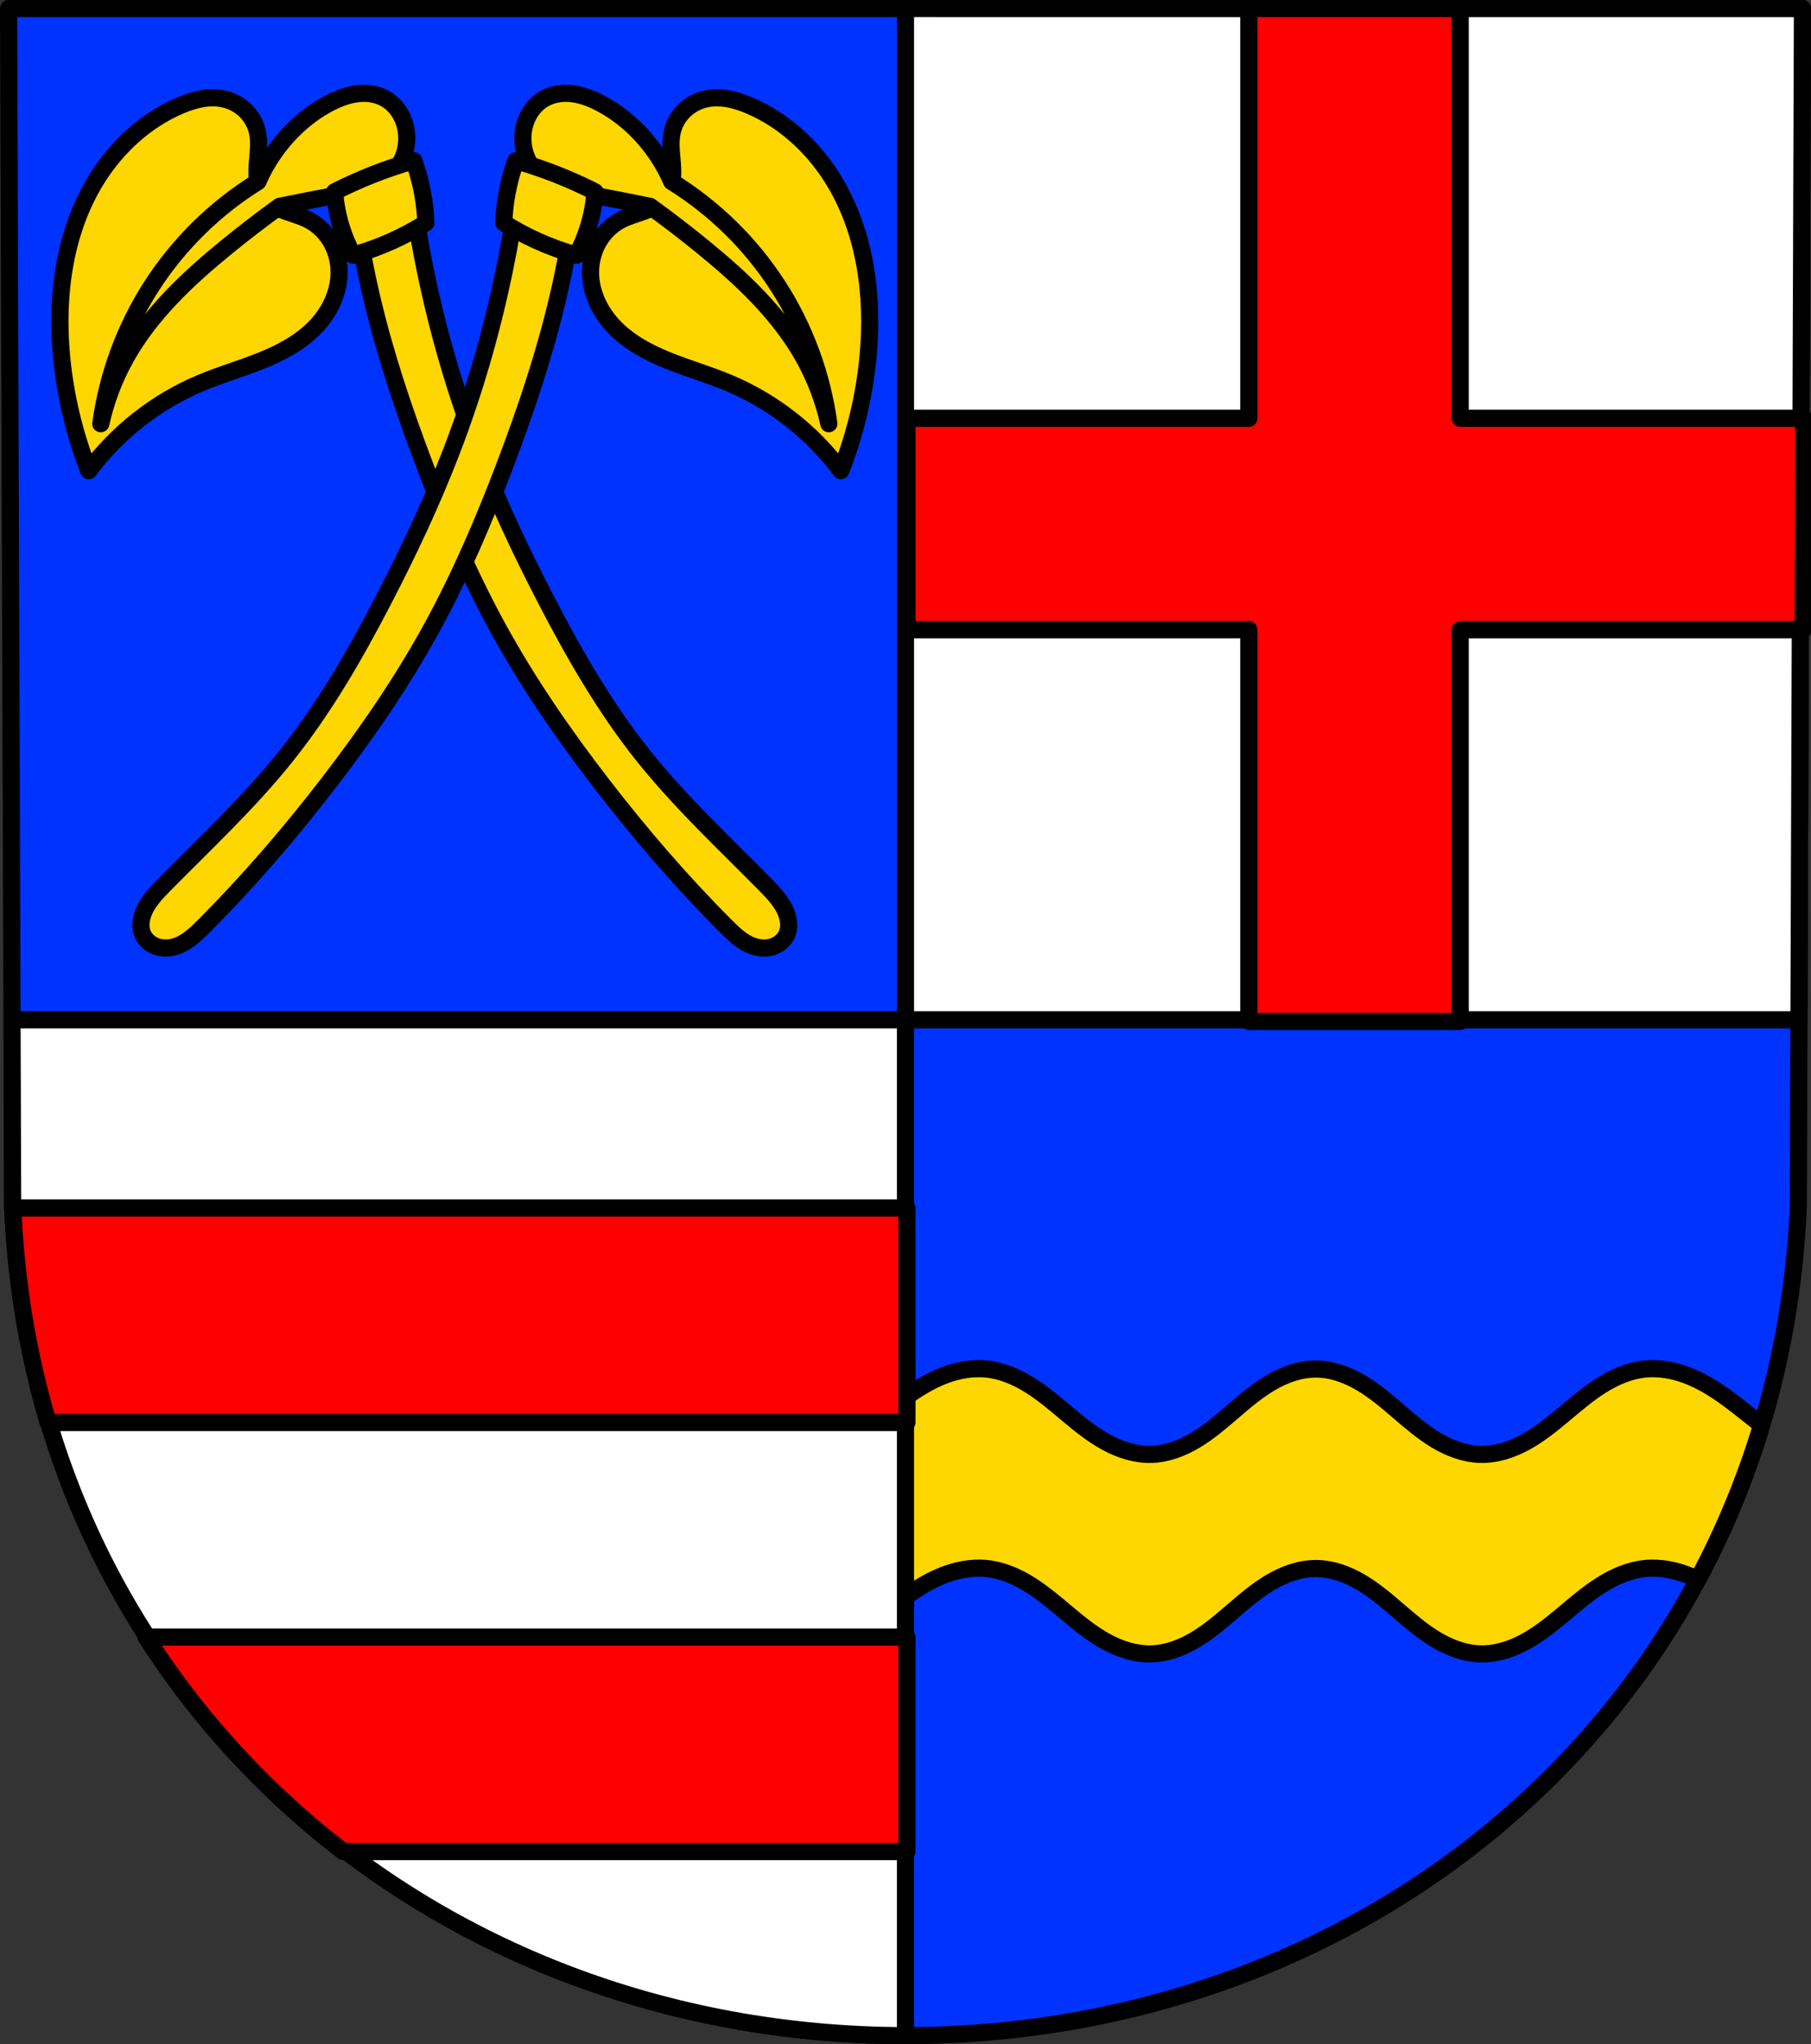 <?xml version="1.0" encoding="UTF-8" standalone="no"?>
<!-- Created with Inkscape (http://www.inkscape.org/) -->

<svg
   xmlns:dc="http://purl.org/dc/elements/1.1/"
   xmlns:cc="http://creativecommons.org/ns#"
   xmlns:rdf="http://www.w3.org/1999/02/22-rdf-syntax-ns#"
   xmlns:svg="http://www.w3.org/2000/svg"
   xmlns="http://www.w3.org/2000/svg"
   xmlns:sodipodi="http://sodipodi.sourceforge.net/DTD/sodipodi-0.dtd"
   xmlns:inkscape="http://www.inkscape.org/namespaces/inkscape"
   width="139.885mm"
   height="157.864mm"
   viewBox="0 0 139.885 157.864"
   version="1.1"
   id="svg8"
   inkscape:version="0.92.5 (2060ec1f9f, 2020-04-08)"
   sodipodi:docname="DEU Maroth COA.svg">
  <rect x="0" y="0" width="139.885" height="157.864" fill="#333333" stroke="none"/>
  <defs
     id="defs2">
    <inkscape:path-effect
       effect="spiro"
       id="path-effect881"
       is_visible="true" />
    <inkscape:path-effect
       effect="spiro"
       id="path-effect877"
       is_visible="true" />
    <inkscape:path-effect
       effect="spiro"
       id="path-effect873"
       is_visible="true" />
    <inkscape:path-effect
       effect="spiro"
       id="path-effect869"
       is_visible="true" />
    <inkscape:path-effect
       effect="spiro"
       id="path-effect4304"
       is_visible="true" />
    <inkscape:path-effect
       effect="spiro"
       id="path-effect881-7"
       is_visible="true" />
    <inkscape:path-effect
       effect="spiro"
       id="path-effect877-8"
       is_visible="true" />
    <inkscape:path-effect
       effect="spiro"
       id="path-effect869-2"
       is_visible="true" />
    <inkscape:path-effect
       effect="spiro"
       id="path-effect873-2"
       is_visible="true" />
    <inkscape:path-effect
       effect="spiro"
       id="path-effect881-3"
       is_visible="true" />
    <inkscape:path-effect
       effect="spiro"
       id="path-effect877-4"
       is_visible="true" />
    <inkscape:path-effect
       effect="spiro"
       id="path-effect869-5"
       is_visible="true" />
    <inkscape:path-effect
       effect="spiro"
       id="path-effect873-9"
       is_visible="true" />
    <inkscape:path-effect
       effect="spiro"
       id="path-effect881-7-7"
       is_visible="true" />
    <inkscape:path-effect
       effect="spiro"
       id="path-effect877-8-6"
       is_visible="true" />
    <inkscape:path-effect
       effect="spiro"
       id="path-effect869-2-0"
       is_visible="true" />
    <inkscape:path-effect
       effect="spiro"
       id="path-effect873-2-0"
       is_visible="true" />
  </defs>
  <sodipodi:namedview
     id="base"
     pagecolor="#ffffff"
     bordercolor="#666666"
     borderopacity="1.0"
     inkscape:pageopacity="0.0"
     inkscape:pageshadow="2"
     inkscape:zoom="1.3290858"
     inkscape:cx="264.3496"
     inkscape:cy="298.32539"
     inkscape:document-units="mm"
     inkscape:current-layer="layer1"
     showgrid="false"
     inkscape:window-width="1920"
     inkscape:window-height="1046"
     inkscape:window-x="-11"
     inkscape:window-y="-11"
     inkscape:window-maximized="1"
     fit-margin-top="0"
     fit-margin-left="0"
     fit-margin-right="0"
     fit-margin-bottom="0"
     inkscape:snap-midpoints="true"
     inkscape:snap-smooth-nodes="true"
     inkscape:snap-nodes="false" />
  <g
     inkscape:label="Ebene 1"
     inkscape:groupmode="layer"
     id="layer1"
     transform="translate(-0.917,-0.062)">
    <path
       style="fill:#0033ff;fill-opacity:1;fill-rule:evenodd;stroke:none;stroke-width:1.323;stroke-linecap:round;stroke-linejoin:round;stroke-miterlimit:4;stroke-dasharray:none;stroke-opacity:1"
       inkscape:connector-curvature="0"
       d="M 140.14,0.723 139.823,93.145 C 138.281,130.686 107.811,157.243 70.859,157.264 33.941,157.218 3.459,130.65 1.895,93.145 L 1.578,0.723 H 70.857 Z"
       id="path10563-0-6-2-1-8"
       sodipodi:nodetypes="ccccccc" />
    <path
       inkscape:connector-curvature="0"
       style="fill:#ffd700;stroke:#000000;stroke-width:1.323;stroke-linecap:round;stroke-linejoin:round;stroke-miterlimit:4;stroke-dasharray:none;stroke-opacity:1;fill-opacity:1"
       d="m 76.671,105.756 c -1.063,-0.027 -2.128,0.225 -3.111,0.639 -1.123,0.473 -2.148,1.152 -3.122,1.885 -1.947,1.467 -3.761,3.194 -6.024,4.097 -2.514,1.003 -5.461,0.858 -7.864,-0.389 -2.403,-1.246 -4.22,-3.571 -4.848,-6.204 v 15.406 c 0.628,2.633 2.445,4.958 4.848,6.204 2.403,1.246 5.35,1.392 7.864,0.388 2.264,-0.904 4.078,-2.631 6.024,-4.097 0.973,-0.733 1.999,-1.412 3.122,-1.885 1.123,-0.473 2.353,-0.734 3.566,-0.61 1.211,0.124 2.358,0.626 3.387,1.277 1.029,0.651 1.954,1.45 2.888,2.231 0.934,0.781 1.886,1.553 2.954,2.137 1.068,0.584 2.266,0.977 3.484,0.947 1.219,-0.03 2.398,-0.483 3.443,-1.112 1.045,-0.629 1.973,-1.431 2.897,-2.226 0.925,-0.795 1.859,-1.592 2.911,-2.208 1.053,-0.616 2.241,-1.047 3.46,-1.047 1.22,0 2.408,0.431 3.461,1.047 1.053,0.616 1.987,1.413 2.911,2.208 0.925,0.795 1.853,1.597 2.897,2.226 1.045,0.629 2.224,1.082 3.443,1.112 1.217,0.03 2.416,-0.362 3.483,-0.947 1.068,-0.584 2.02,-1.356 2.954,-2.137 0.933,-0.781 1.859,-1.581 2.888,-2.231 1.029,-0.651 2.176,-1.153 3.387,-1.277 1.212,-0.124 2.442,0.137 3.566,0.61 0.177,0.074 0.35,0.156 0.522,0.24 2.009,-3.747 3.668,-7.734 4.933,-11.929 -0.781,-0.606 -1.547,-1.239 -2.333,-1.831 -0.973,-0.733 -1.999,-1.412 -3.122,-1.885 -1.123,-0.473 -2.353,-0.734 -3.566,-0.61 -1.211,0.124 -2.358,0.627 -3.387,1.277 -1.029,0.651 -1.954,1.45 -2.888,2.231 -0.934,0.781 -1.886,1.553 -2.954,2.137 -1.068,0.584 -2.266,0.978 -3.483,0.947 -1.219,-0.03 -2.398,-0.484 -3.443,-1.113 -1.045,-0.629 -1.973,-1.431 -2.897,-2.226 -0.925,-0.795 -1.859,-1.591 -2.911,-2.207 -1.053,-0.616 -2.241,-1.047 -3.461,-1.047 -1.22,0 -2.408,0.432 -3.46,1.047 -1.053,0.616 -1.987,1.412 -2.911,2.207 -0.925,0.795 -1.853,1.597 -2.897,2.226 -1.045,0.629 -2.224,1.082 -3.443,1.113 -1.217,0.03 -2.416,-0.363 -3.484,-0.947 -1.068,-0.584 -2.02,-1.355 -2.954,-2.137 -0.934,-0.781 -1.859,-1.581 -2.888,-2.231 -1.029,-0.651 -2.176,-1.153 -3.387,-1.277 -0.152,-0.015 -0.303,-0.025 -0.455,-0.028 z"
       id="path4302-1" />
    <path
       style="fill:none;fill-rule:evenodd;stroke:#000000;stroke-width:1.323;stroke-linecap:round;stroke-linejoin:round;stroke-miterlimit:4;stroke-dasharray:none;stroke-opacity:1"
       inkscape:connector-curvature="0"
       d="M 140.14,0.723 139.823,93.145 C 138.281,130.686 107.811,157.243 70.859,157.264 33.941,157.218 3.459,130.65 1.895,93.145 L 1.578,0.723 H 70.857 Z"
       id="path10563-0-6-2-1"
       sodipodi:nodetypes="ccccccc" />
    <path
       inkscape:connector-curvature="0"
       style="opacity:1;fill:#ffffff;fill-opacity:1;fill-rule:evenodd;stroke:#000000;stroke-width:1.323;stroke-linecap:round;stroke-linejoin:round;stroke-miterlimit:4;stroke-dasharray:none;stroke-opacity:1;paint-order:markers fill stroke"
       d="M 70.858,0.723 V 78.818 h 69.015 l 0.268,-78.094 z m 0,78.094 H 1.846 l 0.049,14.327 C 3.459,130.65 33.94,157.217 70.858,157.264 Z"
       id="rect3833-6" />
    <path
       style="opacity:1;fill:#ff0000;fill-opacity:1;fill-rule:evenodd;stroke:#000000;stroke-width:5;stroke-linecap:round;stroke-linejoin:round;stroke-miterlimit:4;stroke-dasharray:none;stroke-opacity:1;paint-order:markers fill stroke"
       d="M 364.008 2.5 L 364.008 121.889 L 264.344 121.889 L 264.344 183.5 L 364.008 183.5 L 364.008 297.66 L 425.619 297.66 L 425.619 183.5 L 525.578 183.5 L 525.789 121.889 L 425.619 121.889 L 425.619 2.5 L 364.008 2.5 z "
       transform="matrix(0.265,0,0,0.265,0.917,0.062)"
       id="rect3833" />
    <path
       style="opacity:1;fill:#ff0000;fill-opacity:1;fill-rule:evenodd;stroke:#000000;stroke-width:5;stroke-linecap:round;stroke-linejoin:round;stroke-miterlimit:4;stroke-dasharray:none;stroke-opacity:1;paint-order:markers fill stroke"
       d="M 3.709 352.021 C 3.71 352.048 3.712 352.075 3.713 352.102 C 3.791 353.92 3.892 355.729 4.006 357.533 C 4.04 358.082 4.075 358.632 4.113 359.18 C 4.236 360.952 4.373 362.72 4.529 364.479 C 4.58 365.042 4.638 365.602 4.691 366.164 C 4.822 367.529 4.962 368.889 5.113 370.246 C 5.179 370.837 5.243 371.43 5.312 372.02 C 5.511 373.698 5.728 375.37 5.957 377.035 C 6.045 377.675 6.136 378.313 6.229 378.951 C 6.448 380.461 6.677 381.966 6.922 383.465 C 7.02 384.066 7.122 384.666 7.225 385.266 C 7.465 386.676 7.719 388.082 7.982 389.482 C 8.092 390.068 8.201 390.655 8.314 391.238 C 8.625 392.831 8.951 394.417 9.291 395.996 C 9.436 396.67 9.586 397.341 9.736 398.012 C 10.012 399.244 10.297 400.473 10.59 401.697 C 10.72 402.241 10.845 402.786 10.979 403.328 C 10.993 403.386 11.009 403.444 11.023 403.502 C 11.403 405.038 11.798 406.566 12.205 408.088 C 12.369 408.701 12.535 409.313 12.703 409.924 C 13.128 411.469 13.562 413.008 14.016 414.539 L 264.344 414.539 L 264.344 352.021 L 3.709 352.021 z M 42.559 477.055 C 47.381 484.585 52.599 491.818 58.184 498.734 C 59.236 500.038 60.304 501.33 61.383 502.611 C 61.494 502.743 61.604 502.876 61.715 503.008 C 62.775 504.262 63.849 505.502 64.934 506.734 C 65.019 506.831 65.104 506.929 65.189 507.025 C 66.319 508.304 67.46 509.572 68.615 510.826 C 68.625 510.837 68.635 510.849 68.645 510.859 C 77.058 519.992 86.154 528.481 95.855 536.271 C 97.204 537.354 98.564 538.423 99.936 539.479 C 99.975 539.509 100.015 539.54 100.055 539.57 L 264.344 539.57 L 264.344 477.055 L 42.559 477.055 z "
       transform="matrix(0.265,0,0,0.265,0.917,0.062)"
       id="rect3951-9" />
    <path
       style="fill:#ffd700;fill-opacity:1;stroke:#000000;stroke-width:1.323;stroke-linecap:round;stroke-linejoin:round;stroke-miterlimit:4;stroke-dasharray:none;stroke-opacity:1"
       d="m -91.826,36.406 c 1.113,-2.834 1.823,-5.826 2.104,-8.858 0.443,-4.78 -0.248,-9.809 -2.839,-13.85 -1.527,-2.382 -3.711,-4.373 -6.313,-5.481 -0.548,-0.233 -1.115,-0.428 -1.702,-0.529 -0.587,-0.101 -1.195,-0.105 -1.773,0.04 -0.601,0.15 -1.161,0.461 -1.6,0.897 -0.439,0.436 -0.756,0.996 -0.896,1.599 -0.194,0.837 -0.049,1.71 0.01,2.567 0.029,0.429 0.037,0.862 -0.031,1.286 -0.068,0.424 -0.213,0.842 -0.468,1.188 -0.397,0.539 -1.022,0.862 -1.649,1.096 -0.627,0.234 -1.284,0.399 -1.875,0.715 -0.685,0.367 -1.26,0.932 -1.655,1.601 -0.395,0.669 -0.613,1.44 -0.645,2.216 -0.068,1.653 0.705,3.269 1.86,4.454 1.156,1.186 2.66,1.974 4.198,2.588 1.538,0.614 3.135,1.075 4.661,1.719 3.401,1.436 6.408,3.793 8.614,6.754 z"
       id="path879-5-3"
       inkscape:connector-curvature="0"
       inkscape:path-effect="#path-effect881-7-7"
       inkscape:original-d="m -91.82605,36.405887 c 0,0 2.057266,-5.823701 2.104454,-8.858274 0.07327,-4.712135 -0.460265,-9.781656 -2.838564,-13.850229 -1.406453,-2.406029 -3.777159,-4.3260281 -6.313355,-5.4813624 -1.064454,-0.4848997 -2.365485,-0.8603921 -3.474795,-0.4894075 -1.11587,0.373179 -1.99365,1.43198 -2.49598,2.4959779 -0.72074,1.526616 0.45886,3.644182 -0.4894,5.040896 -0.74178,1.092582 -2.55891,0.909097 -3.52374,1.810807 -1.08539,1.014382 -2.19132,2.335764 -2.30021,3.817378 -0.11792,1.604443 0.75504,3.284099 1.85975,4.453607 2.25455,2.386781 6.07435,2.566245 8.85827,4.306784 3.093677,1.9342 8.61357,6.753823 8.61357,6.753823 z"
       sodipodi:nodetypes="caaaaaaaaaac"
       transform="matrix(-1,0,0,1,-84.052,-4.854e-5)" />
    <path
       style="fill:#ffd700;fill-opacity:1;stroke:#000000;stroke-width:1.323;stroke-linecap:round;stroke-linejoin:round;stroke-miterlimit:4;stroke-dasharray:none;stroke-opacity:1"
       d="m -92.756,32.784 c -0.51,-3.769 -1.857,-7.422 -3.915,-10.62 -2.096,-3.257 -4.928,-6.038 -8.222,-8.075 -0.656,-1.517 -1.609,-2.905 -2.79,-4.062 -0.838,-0.821 -1.791,-1.527 -2.839,-2.056 -0.638,-0.322 -1.317,-0.579 -2.026,-0.668 -0.709,-0.09 -1.452,-0.004 -2.085,0.326 -0.471,0.245 -0.87,0.621 -1.161,1.065 -0.291,0.444 -0.474,0.955 -0.552,1.48 -0.162,1.091 0.152,2.255 0.881,3.083 0.537,0.61 1.269,1.023 2.035,1.296 0.766,0.273 1.57,0.417 2.37,0.564 1.504,0.277 3.005,0.571 4.503,0.881 1.366,0.99 2.705,2.018 4.013,3.083 3.018,2.457 5.926,5.17 7.831,8.565 0.9,1.604 1.562,3.342 1.958,5.139 z"
       id="path875-0-6"
       inkscape:connector-curvature="0"
       inkscape:path-effect="#path-effect877-8-6"
       inkscape:original-d="m -92.755923,32.784273 c 0,0 -1.867179,-7.451458 -3.915259,-10.620141 -2.085266,-3.226215 -8.222038,-8.075222 -8.222038,-8.075222 0,0 -1.64274,-2.886196 -2.78963,-4.062081 -0.81568,-0.8363006 -1.74316,-1.649514 -2.83856,-2.0555113 -1.28938,-0.4778943 -2.87141,-0.9377486 -4.11103,-0.3425851 -0.92182,0.4425821 -1.55296,1.5349441 -1.71291,2.5449184 -0.16719,1.055724 0.17228,2.28306 0.88092,3.083267 1.05661,1.193128 2.88042,1.394309 4.40467,1.859748 1.46264,0.446625 4.50255,0.880933 4.50255,0.880933 0,0 2.77038,1.942519 4.01314,3.083267 2.84972,2.615801 5.801003,5.271546 7.830516,8.56463 0.961707,1.560464 1.957631,5.138777 1.957631,5.138777 z"
       sodipodi:nodetypes="cacaaaaaacaac"
       transform="matrix(-1,0,0,1,-84.052,-4.854e-5)" />
    <path
       style="fill:#ffd700;fill-opacity:1;stroke:#000000;stroke-width:1.323;stroke-linecap:round;stroke-linejoin:round;stroke-miterlimit:4;stroke-dasharray:none;stroke-opacity:1"
       d="m -127.162,46.411 c -2.175,4.189 -4.539,8.304 -7.482,11.993 -2.858,3.583 -6.224,6.721 -9.443,9.983 -0.689,0.698 -1.394,1.44 -1.684,2.377 -0.139,0.45 -0.172,0.948 0,1.387 0.161,0.409 0.494,0.74 0.892,0.927 0.397,0.187 0.854,0.233 1.287,0.163 0.505,-0.082 0.975,-0.317 1.391,-0.615 0.416,-0.298 0.783,-0.658 1.144,-1.02 3.459,-3.457 6.654,-7.174 9.639,-11.048 2.954,-3.834 5.709,-7.833 8.031,-12.079 2.207,-4.036 4.014,-8.278 5.646,-12.579 1.598,-4.211 3.032,-8.491 4.061,-12.876 0.538,-2.292 0.964,-4.611 1.276,-6.944 l -4.402,-1.012 c -0.279,2.003 -0.624,3.996 -1.035,5.976 -0.979,4.721 -2.33,9.366 -4.061,13.867 -1.514,3.937 -3.317,7.758 -5.261,11.501 z"
       id="path867-4-3"
       inkscape:connector-curvature="0"
       inkscape:path-effect="#path-effect869-2-0"
       inkscape:original-d="m -127.16195,46.41106 c -2.23167,4.150005 -4.60175,8.264374 -7.48219,11.993443 -2.80014,3.625123 -6.53844,6.441455 -9.44344,9.983106 -0.61581,0.750766 -1.38929,1.45184 -1.68379,2.377117 -0.14019,0.440446 -0.243,0.993468 0,1.386654 0.42693,0.690791 1.36815,1.133688 2.17902,1.089512 1.00399,-0.0547 1.77489,-0.97646 2.53547,-1.634117 3.69689,-3.196625 6.6732,-7.163496 9.63894,-11.048049 2.93415,-3.843168 5.69472,-7.846226 8.0311,-12.079486 2.22076,-4.02377 4.01076,-8.283615 5.64565,-12.578919 1.60092,-4.206048 2.97528,-8.508547 4.06092,-12.876059 0.56775,-2.284053 1.27627,-6.94437 1.27627,-6.94437 l -4.40157,-1.012221 c 0,0 -0.5774,4.006528 -1.03466,5.975659 -1.08942,4.691481 -2.37802,9.353796 -4.06091,13.866523 -1.47305,3.950035 -3.26417,7.788247 -5.26081,11.501207 z"
       sodipodi:nodetypes="aaaaaaaaaaaccaaa"
       transform="matrix(-1,0,0,1,-84.052,-4.854e-5)" />
    <path
       style="fill:#ffd700;fill-opacity:1;stroke:#000000;stroke-width:1.323;stroke-linecap:round;stroke-linejoin:round;stroke-miterlimit:4;stroke-dasharray:none;stroke-opacity:1"
       d="m -116.933,12.474 c -0.298,0.827 -0.528,1.68 -0.685,2.545 -0.135,0.743 -0.217,1.496 -0.245,2.251 0.846,0.535 1.73,1.01 2.643,1.419 0.966,0.433 1.965,0.794 2.985,1.077 0.383,-0.717 0.695,-1.473 0.93,-2.251 0.259,-0.86 0.423,-1.748 0.489,-2.643 -0.957,-0.486 -1.938,-0.927 -2.936,-1.321 -1.042,-0.411 -2.104,-0.77 -3.181,-1.077 z"
       id="path871-8-0"
       inkscape:connector-curvature="0"
       inkscape:path-effect="#path-effect873-2-0"
       inkscape:original-d="m -116.93265,12.473866 c 0,0 -0.52303,1.681498 -0.68517,2.544919 -0.13932,0.741876 -0.2447,2.251273 -0.2447,2.251273 0,0 1.72956,1.012018 2.64279,1.419281 0.96616,0.430862 2.98539,1.076697 2.98539,1.076697 0,0 0.69973,-1.472658 0.92988,-2.251274 0.25396,-0.859163 0.4894,-2.6428 0.4894,-2.6428 0,0 -1.93752,-0.928653 -2.93644,-1.3214 -1.04184,-0.409622 -3.18115,-1.076696 -3.18115,-1.076696 z"
       sodipodi:nodetypes="cacacacac"
       transform="matrix(-1,0,0,1,-84.052,-4.854e-5)" />
    <path
       style="fill:#ffd700;fill-opacity:1;stroke:#000000;stroke-width:1.323;stroke-linecap:round;stroke-linejoin:round;stroke-miterlimit:4;stroke-dasharray:none;stroke-opacity:1"
       d="m -91.826,36.406 c 1.113,-2.834 1.823,-5.826 2.104,-8.858 0.443,-4.78 -0.248,-9.809 -2.839,-13.85 -1.527,-2.382 -3.711,-4.373 -6.313,-5.481 -0.548,-0.233 -1.115,-0.428 -1.702,-0.529 -0.587,-0.101 -1.195,-0.105 -1.773,0.04 -0.601,0.15 -1.161,0.461 -1.6,0.897 -0.439,0.436 -0.756,0.996 -0.896,1.599 -0.194,0.837 -0.049,1.71 0.01,2.567 0.029,0.429 0.037,0.862 -0.031,1.286 -0.068,0.424 -0.213,0.842 -0.468,1.188 -0.397,0.539 -1.022,0.862 -1.649,1.096 -0.627,0.234 -1.284,0.399 -1.875,0.715 -0.685,0.367 -1.26,0.932 -1.655,1.601 -0.395,0.669 -0.613,1.44 -0.645,2.216 -0.068,1.653 0.705,3.269 1.86,4.454 1.156,1.186 2.66,1.974 4.198,2.588 1.538,0.614 3.135,1.075 4.661,1.719 3.401,1.436 6.408,3.793 8.614,6.754 z"
       id="path879-4"
       inkscape:connector-curvature="0"
       inkscape:path-effect="#path-effect881-3"
       inkscape:original-d="m -91.82605,36.405887 c 0,0 2.057266,-5.823701 2.104454,-8.858274 0.07327,-4.712135 -0.460265,-9.781656 -2.838564,-13.850229 -1.406453,-2.406029 -3.777159,-4.3260281 -6.313355,-5.4813624 -1.064454,-0.4848997 -2.365485,-0.8603921 -3.474795,-0.4894075 -1.11587,0.373179 -1.99365,1.43198 -2.49598,2.4959779 -0.72074,1.526616 0.45886,3.644182 -0.4894,5.040896 -0.74178,1.092582 -2.55891,0.909097 -3.52374,1.810807 -1.08539,1.014382 -2.19132,2.335764 -2.30021,3.817378 -0.11792,1.604443 0.75504,3.284099 1.85975,4.453607 2.25455,2.386781 6.07435,2.566245 8.85827,4.306784 3.093677,1.9342 8.61357,6.753823 8.61357,6.753823 z"
       sodipodi:nodetypes="caaaaaaaaaac"
       transform="translate(157.693,-4.854e-5)" />
    <path
       style="fill:#ffd700;fill-opacity:1;stroke:#000000;stroke-width:1.323;stroke-linecap:round;stroke-linejoin:round;stroke-miterlimit:4;stroke-dasharray:none;stroke-opacity:1"
       d="m -92.756,32.784 c -0.51,-3.769 -1.857,-7.422 -3.915,-10.62 -2.096,-3.257 -4.928,-6.038 -8.222,-8.075 -0.656,-1.517 -1.609,-2.905 -2.79,-4.062 -0.838,-0.821 -1.791,-1.527 -2.839,-2.056 -0.638,-0.322 -1.317,-0.579 -2.026,-0.668 -0.709,-0.09 -1.452,-0.004 -2.085,0.326 -0.471,0.245 -0.87,0.621 -1.161,1.065 -0.291,0.444 -0.474,0.955 -0.552,1.48 -0.162,1.091 0.152,2.255 0.881,3.083 0.537,0.61 1.269,1.023 2.035,1.296 0.766,0.273 1.57,0.417 2.37,0.564 1.504,0.277 3.005,0.571 4.503,0.881 1.366,0.99 2.705,2.018 4.013,3.083 3.018,2.457 5.926,5.17 7.831,8.565 0.9,1.604 1.562,3.342 1.958,5.139 z"
       id="path875-8"
       inkscape:connector-curvature="0"
       inkscape:path-effect="#path-effect877-4"
       inkscape:original-d="m -92.755923,32.784273 c 0,0 -1.867179,-7.451458 -3.915259,-10.620141 -2.085266,-3.226215 -8.222038,-8.075222 -8.222038,-8.075222 0,0 -1.64274,-2.886196 -2.78963,-4.062081 -0.81568,-0.8363006 -1.74316,-1.649514 -2.83856,-2.0555113 -1.28938,-0.4778943 -2.87141,-0.9377486 -4.11103,-0.3425851 -0.92182,0.4425821 -1.55296,1.5349441 -1.71291,2.5449184 -0.16719,1.055724 0.17228,2.28306 0.88092,3.083267 1.05661,1.193128 2.88042,1.394309 4.40467,1.859748 1.46264,0.446625 4.50255,0.880933 4.50255,0.880933 0,0 2.77038,1.942519 4.01314,3.083267 2.84972,2.615801 5.801003,5.271546 7.830516,8.56463 0.961707,1.560464 1.957631,5.138777 1.957631,5.138777 z"
       sodipodi:nodetypes="cacaaaaaacaac"
       transform="translate(157.693,-4.854e-5)" />
    <path
       style="fill:#ffd700;fill-opacity:1;stroke:#000000;stroke-width:1.323;stroke-linecap:round;stroke-linejoin:round;stroke-miterlimit:4;stroke-dasharray:none;stroke-opacity:1"
       d="m -127.162,46.411 c -2.175,4.189 -4.539,8.304 -7.482,11.993 -2.858,3.583 -6.224,6.721 -9.443,9.983 -0.689,0.698 -1.394,1.44 -1.684,2.377 -0.139,0.45 -0.172,0.948 0,1.387 0.161,0.409 0.494,0.74 0.892,0.927 0.397,0.187 0.854,0.233 1.287,0.163 0.505,-0.082 0.975,-0.317 1.391,-0.615 0.416,-0.298 0.783,-0.658 1.144,-1.02 3.459,-3.457 6.654,-7.174 9.639,-11.048 2.954,-3.834 5.709,-7.833 8.031,-12.079 2.207,-4.036 4.014,-8.278 5.646,-12.579 1.598,-4.211 3.032,-8.491 4.061,-12.876 0.538,-2.292 0.964,-4.611 1.276,-6.944 l -4.402,-1.012 c -0.279,2.003 -0.624,3.996 -1.035,5.976 -0.979,4.721 -2.33,9.366 -4.061,13.867 -1.514,3.937 -3.317,7.758 -5.261,11.501 z"
       id="path867-3"
       inkscape:connector-curvature="0"
       inkscape:path-effect="#path-effect869-5"
       inkscape:original-d="m -127.16195,46.41106 c -2.23167,4.150005 -4.60175,8.264374 -7.48219,11.993443 -2.80014,3.625123 -6.53844,6.441455 -9.44344,9.983106 -0.61581,0.750766 -1.38929,1.45184 -1.68379,2.377117 -0.14019,0.440446 -0.243,0.993468 0,1.386654 0.42693,0.690791 1.36815,1.133688 2.17902,1.089512 1.00399,-0.0547 1.77489,-0.97646 2.53547,-1.634117 3.69689,-3.196625 6.6732,-7.163496 9.63894,-11.048049 2.93415,-3.843168 5.69472,-7.846226 8.0311,-12.079486 2.22076,-4.02377 4.01076,-8.283615 5.64565,-12.578919 1.60092,-4.206048 2.97528,-8.508547 4.06092,-12.876059 0.56775,-2.284053 1.27627,-6.94437 1.27627,-6.94437 l -4.40157,-1.012221 c 0,0 -0.5774,4.006528 -1.03466,5.975659 -1.08942,4.691481 -2.37802,9.353796 -4.06091,13.866523 -1.47305,3.950035 -3.26417,7.788247 -5.26081,11.501207 z"
       sodipodi:nodetypes="aaaaaaaaaaaccaaa"
       transform="translate(157.693,-4.854e-5)" />
    <path
       style="fill:#ffd700;fill-opacity:1;stroke:#000000;stroke-width:1.323;stroke-linecap:round;stroke-linejoin:round;stroke-miterlimit:4;stroke-dasharray:none;stroke-opacity:1"
       d="m -116.933,12.474 c -0.298,0.827 -0.528,1.68 -0.685,2.545 -0.135,0.743 -0.217,1.496 -0.245,2.251 0.846,0.535 1.73,1.01 2.643,1.419 0.966,0.433 1.965,0.794 2.985,1.077 0.383,-0.717 0.695,-1.473 0.93,-2.251 0.259,-0.86 0.423,-1.748 0.489,-2.643 -0.957,-0.486 -1.938,-0.927 -2.936,-1.321 -1.042,-0.411 -2.104,-0.77 -3.181,-1.077 z"
       id="path871-7"
       inkscape:connector-curvature="0"
       inkscape:path-effect="#path-effect873-9"
       inkscape:original-d="m -116.93265,12.473866 c 0,0 -0.52303,1.681498 -0.68517,2.544919 -0.13932,0.741876 -0.2447,2.251273 -0.2447,2.251273 0,0 1.72956,1.012018 2.64279,1.419281 0.96616,0.430862 2.98539,1.076697 2.98539,1.076697 0,0 0.69973,-1.472658 0.92988,-2.251274 0.25396,-0.859163 0.4894,-2.6428 0.4894,-2.6428 0,0 -1.93752,-0.928653 -2.93644,-1.3214 -1.04184,-0.409622 -3.18115,-1.076696 -3.18115,-1.076696 z"
       sodipodi:nodetypes="cacacacac"
       transform="translate(157.693,-4.854e-5)" />
  </g>
</svg>

